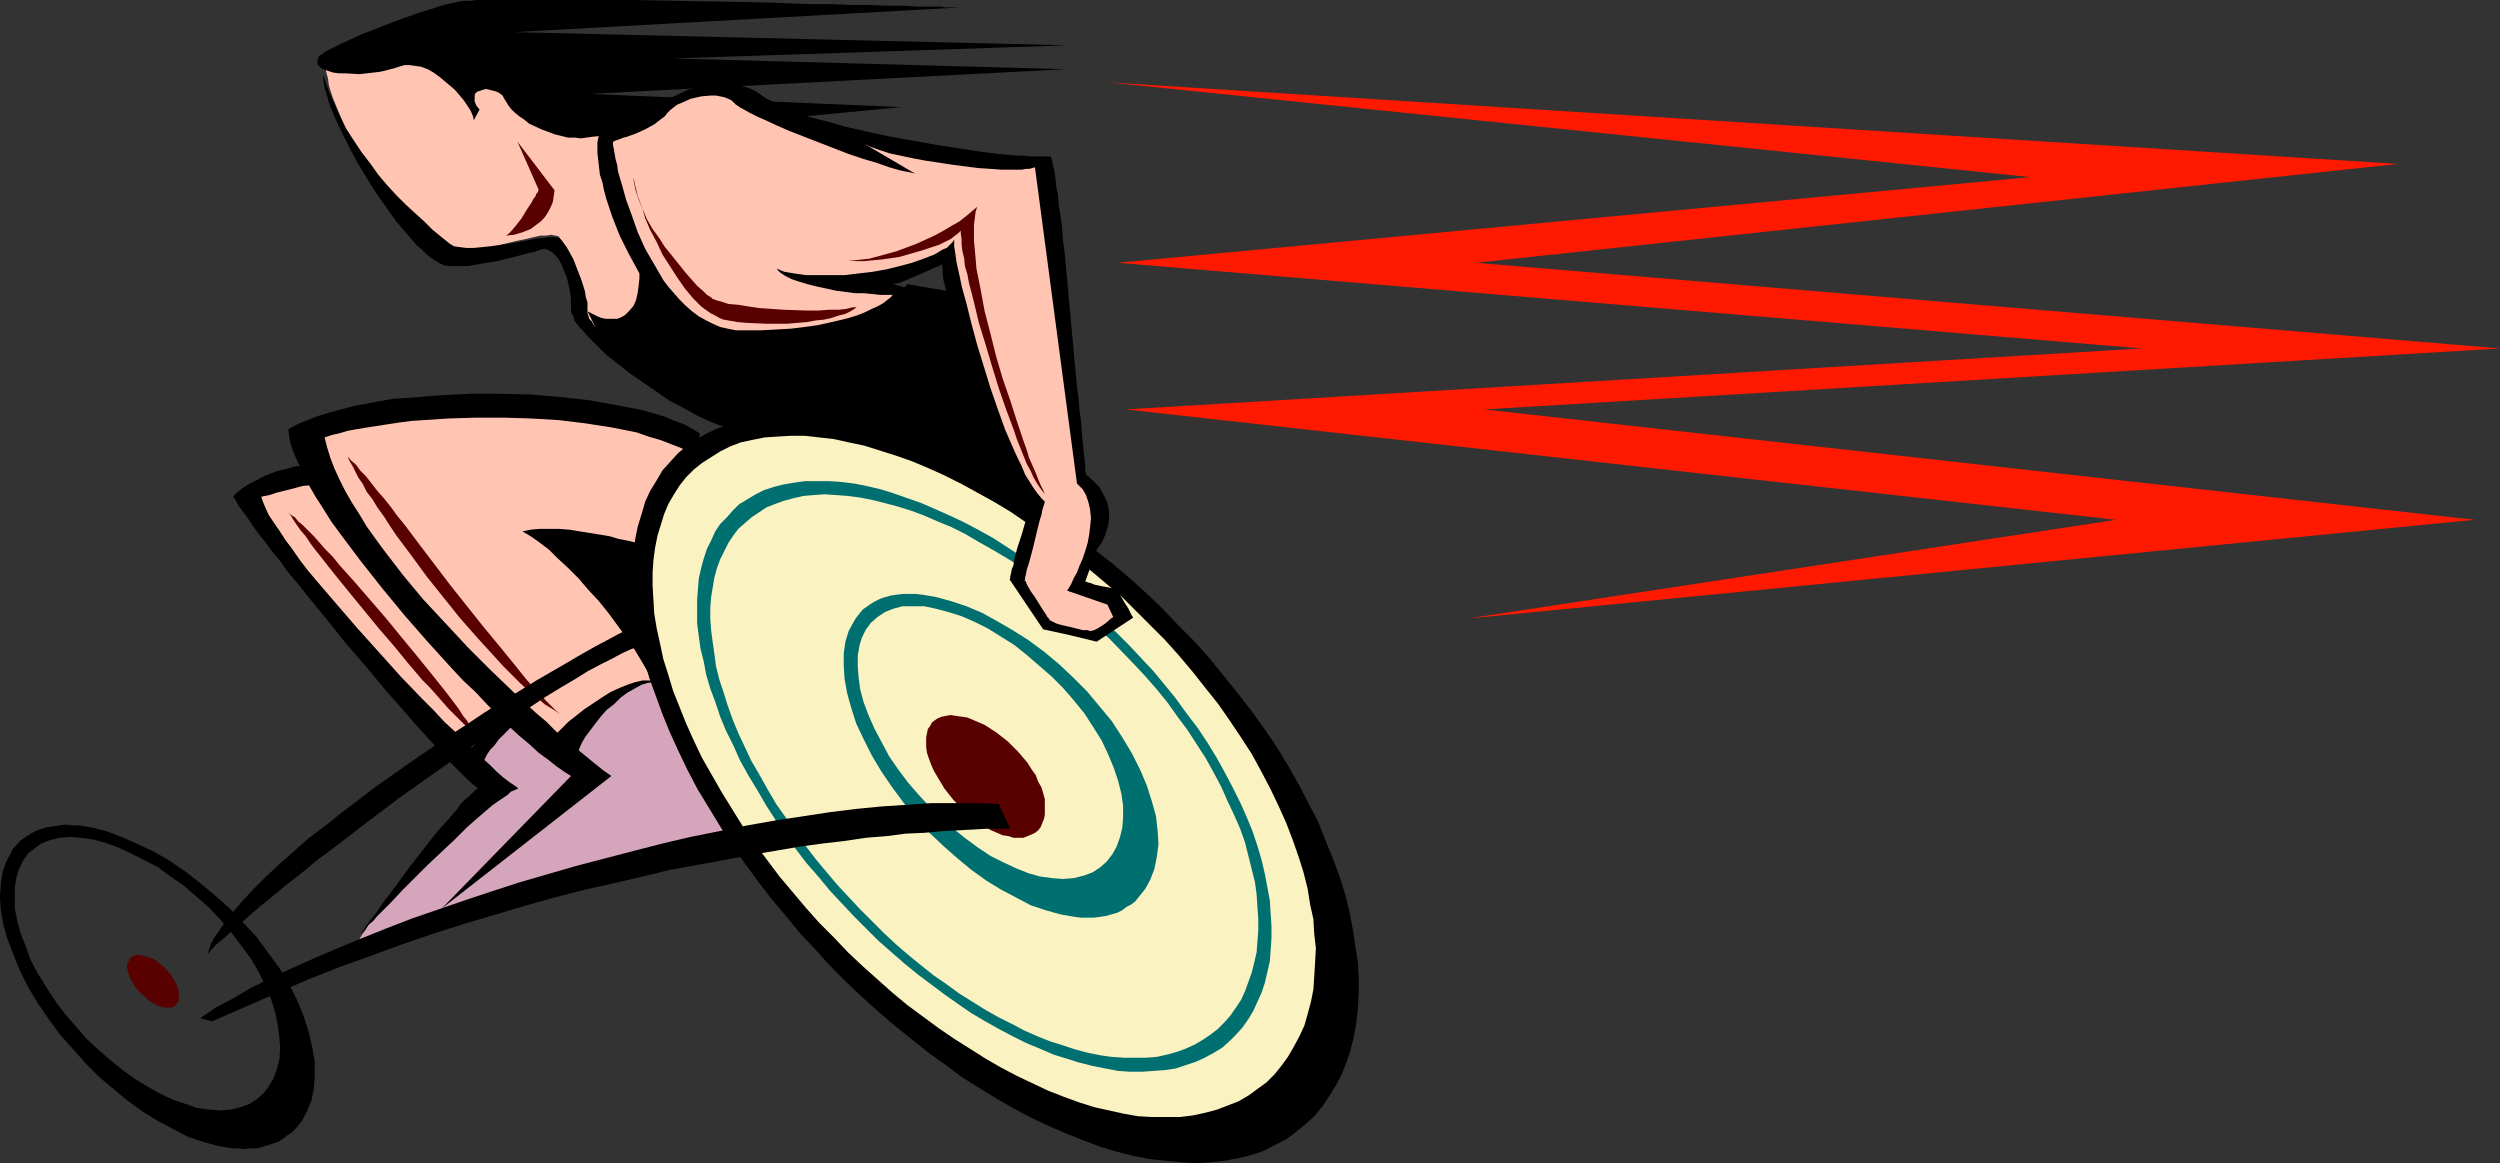 <?xml version="1.0" encoding="UTF-8" standalone="no"?>
<svg
   version="1.0"
   width="129.724mm"
   height="60.356mm"
   id="svg29"
   sodipodi:docname="Racer in Wheelchair 3.wmf"
   xmlns:inkscape="http://www.inkscape.org/namespaces/inkscape"
   xmlns:sodipodi="http://sodipodi.sourceforge.net/DTD/sodipodi-0.dtd"
   xmlns="http://www.w3.org/2000/svg"
   xmlns:svg="http://www.w3.org/2000/svg">
  <rect width="100%" height="100%" fill="#333333" stroke="none"/>
  <sodipodi:namedview
     id="namedview29"
     pagecolor="#ffffff"
     bordercolor="#000000"
     borderopacity="0.25"
     inkscape:showpageshadow="2"
     inkscape:pageopacity="0.0"
     inkscape:pagecheckerboard="0"
     inkscape:deskcolor="#d1d1d1"
     inkscape:document-units="mm" />
  <defs
     id="defs1">
    <pattern
       id="WMFhbasepattern"
       patternUnits="userSpaceOnUse"
       width="6"
       height="6"
       x="0"
       y="0" />
  </defs>
  <path
     style="fill:#ff1900;fill-opacity:1;fill-rule:evenodd;stroke:none"
     d="M 217.352,16.156 470.255,32.149 289.425,51.536 490.294,68.338 291.041,80.293 485.284,101.941 287.648,121.328 414.988,101.941 220.745,80.293 419.998,68.338 219.129,51.536 398.182,34.734 Z"
     id="path1" />
  <path
     style="fill:#ffc5b2;fill-opacity:1;fill-rule:evenodd;stroke:none"
     d="m 63.994,10.986 -0.162,0.646 v 0.808 0.808 l 0.162,0.969 0.323,1.131 0.162,1.292 0.323,1.131 0.485,1.454 1.131,2.746 1.293,3.07 1.454,3.07 1.616,3.231 1.778,3.07 1.939,3.07 2.262,2.908 2.101,2.585 2.262,2.423 1.131,0.969 1.293,0.969 1.131,0.808 1.131,0.808 1.293,0.485 1.131,0.485 1.454,-0.162 1.778,-0.162 3.394,-0.646 3.394,-0.969 3.394,-0.808 1.616,-0.323 1.293,-0.323 1.454,-0.323 h 1.131 l 0.97,-0.162 0.808,0.162 0.646,0.162 0.323,0.485 0.162,0.646 0.323,0.646 0.323,1.131 0.162,1.131 0.646,2.585 0.646,2.746 0.485,2.585 0.323,1.131 0.162,1.131 0.162,0.808 0.162,0.646 0.162,0.485 v 0 l 0.808,0.646 0.97,0.646 1.131,0.323 0.97,0.323 1.293,0.162 1.131,0.162 1.131,-0.162 1.293,-0.323 0.97,-0.323 1.131,-0.485 0.808,-0.808 0.808,-0.808 0.808,-1.131 0.485,-1.292 0.323,-1.454 0.162,-1.777 -0.485,-0.485 -0.485,-0.485 -0.97,-1.454 -0.808,-1.777 -0.97,-2.1 -0.97,-2.262 -0.808,-2.423 -0.808,-2.423 -0.808,-2.746 -0.646,-2.585 -0.646,-2.585 -0.646,-2.585 -0.323,-2.423 -0.323,-2.423 -0.162,-1.939 0.162,-1.939 v -0.808 l 0.162,-0.808 h -0.646 l -0.646,-0.162 -0.808,-0.162 -0.808,-0.162 -1.939,-0.808 -2.101,-0.969 -2.262,-1.131 -2.424,-1.131 -5.171,-2.746 -2.424,-1.292 -2.424,-1.292 -2.262,-1.292 -2.101,-0.969 -0.808,-0.485 -0.97,-0.485 -0.808,-0.323 -0.646,-0.323 -0.646,-0.162 -0.485,-0.162 -0.485,-0.162 h -0.323 l -0.646,0.162 H 82.901 L 81.123,7.755 H 79.346 75.629 l -3.878,0.323 -1.778,0.162 -1.616,0.323 -1.454,0.323 -1.293,0.646 -0.97,0.646 -0.323,0.323 z"
     id="path2" />
  <path
     style="fill:#ffc5b2;fill-opacity:1;fill-rule:evenodd;stroke:none"
     d="m 142.046,89.825 -1.293,-1.131 -1.616,-1.131 -1.778,-0.969 -1.939,-0.969 -2.101,-0.808 -2.262,-0.969 -2.424,-0.808 -2.424,-0.808 -2.747,-0.646 -2.586,-0.646 -2.909,-0.646 -2.747,-0.485 -6.141,-0.808 -5.979,-0.485 -6.141,-0.323 -3.07,0.162 -3.07,0.162 -3.07,0.162 -2.909,0.162 -2.909,0.485 -2.909,0.485 -2.747,0.485 -2.586,0.646 -2.586,0.808 -2.424,0.969 -2.262,0.969 -2.101,1.131 -1.939,1.292 -1.778,1.292 2.262,4.685 v 0 l -0.97,0.323 -1.131,0.485 -2.424,0.808 -2.586,0.969 -2.262,0.969 -1.131,0.485 -0.97,0.485 -0.97,0.485 -0.646,0.323 -0.646,0.323 -0.485,0.162 -0.323,0.162 -0.162,0.162 0.808,0.969 0.808,1.292 1.131,1.454 1.131,1.616 1.293,1.616 1.454,1.939 1.454,1.939 1.616,1.939 1.778,2.1 1.778,2.1 3.717,4.362 7.918,9.047 3.878,4.524 3.878,4.2 1.939,2.1 1.778,1.939 1.778,1.939 1.616,1.616 1.778,1.777 1.454,1.454 1.454,1.292 1.293,1.292 1.131,0.969 1.131,0.969 0.808,0.646 0.808,0.485 -0.485,0.485 -0.808,0.485 -0.646,0.485 -0.808,0.808 -0.808,0.646 -0.808,0.969 -1.939,1.777 -2.101,2.1 -2.262,2.262 -4.363,4.847 -2.262,2.585 -2.101,2.423 -1.939,2.423 -1.939,2.262 -1.454,2.1 -0.808,0.969 -0.485,0.969 -0.646,0.808 -0.485,0.808 -0.323,0.808 -0.323,0.646 0.808,-0.162 1.131,-0.323 1.293,-0.485 1.454,-0.323 1.778,-0.485 1.778,-0.646 2.262,-0.646 2.262,-0.646 2.424,-0.808 2.424,-0.646 2.747,-0.808 2.747,-0.808 5.656,-1.777 6.141,-1.777 12.12,-3.554 5.979,-1.616 2.909,-0.646 2.909,-0.808 2.747,-0.646 2.586,-0.646 2.586,-0.646 2.262,-0.485 2.262,-0.323 1.939,-0.485 1.939,-0.162 1.616,-0.323 -0.97,-1.454 -0.97,-1.616 -0.97,-1.777 -1.131,-2.1 -1.131,-2.1 -1.131,-2.1 -1.131,-2.423 -1.131,-2.423 -2.101,-5.17 -2.101,-5.331 -1.778,-5.654 -0.808,-2.746 -0.646,-2.908 -0.646,-2.746 -0.323,-2.908 -0.323,-2.746 -0.162,-2.746 -0.162,-2.746 0.162,-2.585 0.323,-2.585 0.485,-2.585 0.646,-2.423 0.97,-2.262 1.131,-2.1 1.293,-2.1 1.616,-1.939 1.778,-1.777 2.101,-1.616 z"
     id="path3" />
  <path
     style="fill:#000000;fill-opacity:1;fill-rule:evenodd;stroke:none"
     d="m 127.341,53.152 v 0.969 l -0.162,0.969 -0.162,1.131 -0.485,1.131 -0.323,1.131 -0.646,1.131 -0.646,1.131 -0.646,1.131 -0.97,0.808 -0.808,0.969 -0.97,0.485 -1.131,0.485 -1.131,0.323 h -1.131 l -1.131,-0.162 -1.293,-0.646 0.323,0.485 0.485,0.646 0.485,0.646 0.485,0.646 1.454,1.292 1.778,1.616 1.939,1.454 2.101,1.616 4.525,3.393 4.686,3.07 2.262,1.292 2.101,1.292 2.101,1.131 1.778,0.969 1.616,0.646 0.646,0.162 0.646,0.323 0.646,-0.323 0.808,-0.162 0.808,-0.162 0.97,-0.162 0.97,-0.162 h 1.293 1.293 2.747 l 3.232,0.162 1.616,0.162 3.717,0.485 3.878,0.646 4.04,0.969 4.202,0.969 4.363,1.454 4.525,1.616 4.525,1.939 4.525,2.1 4.525,2.585 4.363,2.746 -0.485,-3.877 -0.323,-0.485 -0.485,-0.485 -0.323,-0.808 -0.485,-0.808 -0.485,-0.969 -0.485,-1.131 -0.485,-1.131 -0.646,-1.131 -1.131,-2.746 -1.293,-2.908 -2.424,-6.301 -1.131,-3.07 -1.131,-3.07 -1.131,-3.07 -0.808,-2.746 -0.323,-1.292 -0.323,-1.131 -0.323,-1.131 -0.162,-1.131 -0.323,-0.808 v -0.969 -0.646 -0.485 l -9.534,-1.616 -0.485,0.646 -0.808,0.485 -0.646,0.646 -0.808,0.485 -1.939,1.131 -2.262,1.131 -2.424,0.969 -2.586,0.808 -2.747,0.969 -2.747,0.646 -2.747,0.646 -2.909,0.646 -2.747,0.485 -2.424,0.323 -2.586,0.162 -2.101,0.162 h -0.97 -0.97 l -0.808,-0.162 -0.646,-0.162 -1.454,-0.323 -1.131,-0.485 -1.293,-0.646 -1.131,-0.646 -0.97,-0.646 -0.97,-0.808 -1.778,-1.777 -1.616,-1.939 -1.454,-1.777 -1.293,-1.939 -0.646,-0.808 z"
     id="path4" />
  <path
     style="fill:#000000;fill-opacity:1;fill-rule:evenodd;stroke:none"
     d="m 62.378,11.47 v -0.162 l 0.162,-0.162 0.162,-0.323 0.485,-0.162 0.323,-0.323 0.485,-0.323 1.293,-0.646 1.616,-0.808 1.778,-0.808 2.101,-0.969 2.101,-0.808 4.525,-1.777 4.525,-1.616 2.101,-0.646 1.939,-0.646 1.778,-0.485 1.616,-0.323 0.323,-0.162 h 0.485 l 0.808,-0.162 h 0.646 0.808 L 93.405,0 h 1.131 1.131 2.586 17.291 4.202 4.202 l 8.726,0.162 9.05,0.162 8.726,0.162 4.363,0.162 4.202,0.162 h 4.04 l 3.878,0.162 h 3.555 L 174.043,1.131 h 3.07 l 2.747,0.162 h 2.586 0.97 0.97 l 0.97,0.162 h 1.454 0.646 0.97 l -87.587,4.847 108.595,2.585 -77.406,2.585 76.922,2.1 -93.243,4.847 61.085,2.585 -60.6,5.816 -1.131,0.162 -1.131,0.162 -1.293,-0.162 h -1.293 l -1.293,-0.323 -1.293,-0.323 -2.586,-0.969 -2.424,-1.131 -0.97,-0.808 -0.97,-0.646 -0.808,-0.646 -0.808,-0.808 -0.485,-0.646 -0.485,-0.808 -0.323,-0.485 -0.323,-0.646 -0.646,-0.485 -0.646,-0.323 -0.646,-0.162 -0.646,-0.162 -0.646,-0.162 -0.646,0.162 -0.485,0.162 -0.485,0.162 -0.485,0.323 -0.162,0.485 v 0.485 0.646 l 0.323,0.808 0.646,0.808 -1.131,2.1 -0.162,-0.808 -0.485,-1.131 -0.646,-0.969 -0.646,-0.969 -0.808,-0.969 -0.97,-1.131 -2.101,-1.777 -0.97,-0.808 -1.131,-0.808 -1.131,-0.646 -1.293,-0.485 -1.131,-0.162 -1.131,-0.162 H 79.346 l -1.131,0.323 -0.97,0.323 -1.293,0.323 -1.293,0.323 -1.293,0.162 -2.909,0.323 -2.747,-0.162 h -1.293 l -1.131,-0.162 -0.97,-0.323 -0.97,-0.323 -0.485,-0.323 -0.485,-0.485 -0.162,-0.646 z"
     id="path5" />
  <path
     style="fill:#d5a5bc;fill-opacity:1;fill-rule:evenodd;stroke:none"
     d="m 97.768,153.8 -0.485,0.485 -0.808,0.485 -0.646,0.485 -0.808,0.808 -0.808,0.646 -0.808,0.969 -1.939,1.777 -2.101,2.1 -2.262,2.262 -4.363,4.847 -2.262,2.585 -2.101,2.423 -1.939,2.423 -1.939,2.262 -1.454,2.1 -0.808,0.969 -0.485,0.969 -0.646,0.808 -0.485,0.808 -0.323,0.808 -0.323,0.646 0.808,-0.162 1.131,-0.323 1.293,-0.485 1.454,-0.323 1.778,-0.485 1.778,-0.646 2.262,-0.646 2.262,-0.646 2.424,-0.808 2.424,-0.646 2.747,-0.808 2.747,-0.808 5.656,-1.777 6.141,-1.777 12.12,-3.554 5.979,-1.616 2.909,-0.646 2.909,-0.808 2.747,-0.646 2.586,-0.646 2.586,-0.646 2.262,-0.485 2.262,-0.323 1.939,-0.485 1.939,-0.162 1.616,-0.323 -0.646,-1.131 -0.808,-1.292 -0.97,-1.454 -0.808,-1.616 -0.808,-1.616 -0.97,-1.777 -1.778,-3.554 -1.939,-4.039 -1.778,-4.2 -1.778,-4.362 -1.454,-4.524 -1.454,-0.808 -1.454,-0.323 -1.454,-0.323 -1.616,0.162 -1.616,0.323 -1.616,0.323 -1.778,0.646 -1.616,0.969 -1.616,0.969 -1.454,1.131 -1.454,1.292 -1.293,1.292 -1.131,1.454 -1.131,1.454 -0.808,1.616 -0.646,1.454 -7.272,-6.301 -0.808,0.162 -0.808,0.162 -1.616,0.646 -1.778,0.808 -1.778,1.292 -1.616,1.292 -0.646,0.646 -0.646,0.808 -0.485,0.969 -0.485,0.808 -0.323,0.969 -0.162,0.969 v 0 z"
     id="path6" />
  <path
     style="fill:#fbf2c2;fill-opacity:1;fill-rule:evenodd;stroke:none"
     d="m 138.976,154.608 -1.939,-3.716 -1.778,-3.554 -1.616,-3.393 -1.293,-3.393 -1.293,-3.554 -1.131,-3.231 -0.97,-3.231 -0.646,-3.231 -0.646,-3.07 -0.485,-3.07 -0.323,-2.908 -0.162,-2.908 0.162,-2.746 v -2.585 l 0.485,-2.585 0.485,-2.423 0.485,-2.262 0.808,-2.262 0.97,-2.1 1.131,-1.939 1.131,-1.777 1.454,-1.777 1.454,-1.616 1.616,-1.454 1.778,-1.131 2.101,-1.131 1.939,-0.969 2.262,-0.808 2.424,-0.646 2.424,-0.485 2.747,-0.323 h 2.747 2.909 l 3.07,0.162 2.909,0.485 3.07,0.646 3.232,0.646 3.232,0.969 3.232,1.131 3.394,1.292 3.394,1.292 3.232,1.616 3.394,1.616 3.394,1.777 3.394,1.939 3.394,2.1 3.394,2.1 3.232,2.423 3.394,2.262 3.232,2.585 3.232,2.746 3.232,2.585 3.232,2.908 3.07,2.908 2.909,2.908 3.07,3.231 2.747,3.07 2.747,3.231 2.747,3.393 2.586,3.393 2.424,3.393 2.262,3.554 2.262,3.554 2.101,3.554 1.778,3.554 1.778,3.554 1.616,3.554 1.293,3.393 1.131,3.554 1.131,3.231 0.808,3.231 0.646,3.393 0.485,3.07 0.323,3.07 0.162,2.908 v 2.908 2.908 l -0.323,2.585 -0.485,2.746 -0.646,2.423 -0.808,2.423 -0.97,2.1 -0.97,2.262 -1.293,1.939 -1.293,1.939 -1.454,1.777 -1.616,1.616 -1.778,1.454 -1.939,1.292 -2.101,1.131 -2.101,0.969 -2.424,0.808 -2.262,0.646 -2.586,0.485 -2.747,0.323 -2.747,0.162 h -2.909 l -2.909,-0.323 -3.07,-0.485 -3.07,-0.646 -3.07,-0.808 -3.07,-0.808 -3.232,-1.292 -3.232,-1.131 -3.232,-1.454 -3.232,-1.616 -3.232,-1.616 -3.232,-1.939 -3.232,-1.939 -3.232,-2.1 -3.232,-2.262 -3.232,-2.423 -3.232,-2.423 -3.07,-2.585 -3.232,-2.585 -3.07,-2.908 -2.909,-2.746 -3.07,-3.07 -2.747,-3.07 -2.909,-3.07 -2.747,-3.231 -2.747,-3.231 -2.586,-3.393 -2.424,-3.393 -2.424,-3.393 -2.262,-3.554 -2.101,-3.554 z"
     id="path7" />
  <path
     style="fill:#006f6f;fill-opacity:1;fill-rule:evenodd;stroke:none"
     d="m 172.912,145.561 1.454,2.746 1.778,2.585 1.939,2.585 2.101,2.423 2.262,2.423 2.262,2.262 2.262,1.939 2.424,1.939 2.424,1.777 2.424,1.616 2.586,1.292 2.424,1.131 2.424,0.969 2.262,0.646 2.424,0.323 2.101,0.162 2.101,-0.162 1.939,-0.485 1.778,-0.646 1.454,-0.969 1.293,-1.131 1.131,-1.454 0.808,-1.454 0.646,-1.777 0.485,-1.939 0.162,-2.1 v -2.262 l -0.323,-2.262 -0.646,-2.585 -0.808,-2.423 -1.131,-2.746 -1.293,-2.746 -1.616,-2.585 -1.778,-2.746 -2.101,-2.585 -2.101,-2.423 -2.262,-2.262 -2.424,-2.1 -2.424,-2.1 -2.424,-1.939 -2.586,-1.616 -2.586,-1.616 -2.586,-1.292 -2.586,-1.131 -2.586,-0.808 -2.424,-0.646 -2.262,-0.485 h -2.262 -2.101 l -1.778,0.485 -1.616,0.646 -1.454,0.969 -1.293,1.131 -0.97,1.292 -0.808,1.616 -0.485,1.616 -0.323,1.939 v 2.1 l 0.162,2.1 0.323,2.423 0.646,2.423 0.97,2.585 1.131,2.585 1.454,2.746 -1.939,2.585 -1.616,-3.231 -1.454,-3.07 -0.97,-3.07 -0.808,-2.908 -0.485,-2.746 -0.162,-2.585 v -2.423 l 0.323,-2.262 0.646,-2.1 0.97,-1.777 0.485,-0.808 0.646,-0.808 0.646,-0.808 1.616,-1.131 0.808,-0.485 0.97,-0.485 0.97,-0.323 1.131,-0.323 1.131,-0.162 1.293,-0.162 h 1.131 1.293 l 1.454,0.162 2.747,0.485 2.909,0.808 2.909,0.969 3.07,1.292 2.909,1.616 3.07,1.777 3.07,1.939 3.07,2.262 2.909,2.423 2.747,2.585 2.747,2.746 2.424,2.908 2.424,2.908 2.101,3.231 1.939,3.231 1.616,3.231 1.293,3.07 0.97,3.07 0.808,2.908 0.323,2.908 0.162,2.585 -0.323,2.423 -0.485,2.423 -0.808,2.1 -0.97,1.777 -1.293,1.616 -0.646,0.808 -0.808,0.646 -0.97,0.485 -0.808,0.646 -0.97,0.485 -1.131,0.323 -1.131,0.323 -1.131,0.162 -1.131,0.162 h -1.293 -1.293 l -1.293,-0.162 -2.747,-0.485 -2.909,-0.808 -2.909,-0.969 -2.747,-1.454 -3.07,-1.616 -2.909,-1.777 -2.909,-2.1 -2.747,-2.262 -2.747,-2.423 -2.747,-2.585 -2.586,-2.908 -2.424,-2.908 -2.262,-3.07 -2.101,-3.07 -1.939,-3.231 z"
     id="path8" />
  <path
     style="fill:#000000;fill-opacity:1;fill-rule:evenodd;stroke:none"
     d="m 139.622,152.023 1.939,3.393 2.101,3.393 2.101,3.393 2.262,3.231 2.424,3.231 2.424,3.231 2.586,3.07 2.586,3.07 2.586,2.908 2.909,2.908 2.747,2.908 2.747,2.585 3.07,2.746 2.909,2.585 2.909,2.423 3.07,2.262 3.07,2.262 3.07,2.1 3.07,1.939 3.07,1.939 3.07,1.777 3.07,1.616 3.07,1.454 3.07,1.454 2.909,1.131 3.07,1.131 3.07,0.969 2.909,0.646 2.909,0.646 2.747,0.485 2.747,0.162 h 2.747 2.747 l 2.586,-0.323 2.262,-0.485 2.424,-0.646 2.101,-0.808 2.101,-0.808 1.939,-1.131 1.778,-1.292 1.778,-1.292 1.616,-1.616 1.293,-1.616 1.293,-1.777 1.131,-1.939 1.131,-2.1 0.97,-2.1 0.646,-2.262 0.646,-2.423 0.485,-2.423 0.162,-2.585 0.162,-2.585 0.162,-2.908 -0.323,-2.746 -0.162,-2.908 -0.646,-2.908 -0.485,-3.07 -0.808,-3.231 -0.97,-3.07 -1.131,-3.231 -1.293,-3.393 -1.454,-3.231 -1.616,-3.393 -1.778,-3.393 -1.939,-3.554 -2.101,-3.231 -2.262,-3.393 -2.262,-3.231 -2.586,-3.231 -2.424,-3.07 -2.586,-3.07 -2.747,-3.07 -2.909,-2.908 -2.747,-2.746 -2.909,-2.908 -6.141,-5.17 -3.07,-2.585 -3.07,-2.262 -3.232,-2.423 -3.232,-2.1 -3.07,-2.1 -3.232,-1.939 -3.232,-1.777 -3.232,-1.777 -3.232,-1.616 -3.232,-1.454 -3.07,-1.292 -3.232,-1.131 -3.07,-0.969 -3.07,-0.969 -3.07,-0.646 -2.909,-0.646 -2.909,-0.323 -2.747,-0.323 h -2.747 l -2.747,0.162 -2.424,0.162 -2.424,0.485 -2.262,0.485 -2.101,0.808 -1.939,0.969 -1.778,1.131 -1.778,1.131 -1.616,1.292 -1.454,1.454 -1.293,1.616 -1.131,1.777 -1.131,1.939 -0.808,1.939 -0.646,2.1 -0.646,2.1 -0.485,2.423 -0.323,2.423 -0.162,2.423 v 2.585 l 0.162,2.746 0.162,2.746 0.485,2.908 0.646,2.908 0.646,3.07 0.97,3.07 0.97,3.231 1.293,3.231 1.293,3.231 1.454,3.231 1.616,3.393 1.939,3.393 -2.909,2.585 -1.939,-3.716 -1.778,-3.716 -1.616,-3.554 -1.454,-3.554 -1.293,-3.554 -1.293,-3.554 -0.97,-3.393 -0.808,-3.231 -0.485,-3.231 -0.485,-3.231 -0.323,-3.07 -0.162,-2.908 v -2.908 l 0.162,-2.746 0.323,-2.585 0.485,-2.423 0.808,-2.585 0.646,-2.262 0.97,-2.1 1.293,-2.1 1.131,-1.939 1.454,-1.616 1.616,-1.777 1.778,-1.454 1.939,-1.292 1.939,-1.131 2.101,-0.969 2.424,-0.808 2.424,-0.646 2.586,-0.485 2.747,-0.323 2.909,-0.162 h 3.07 l 3.07,0.323 3.07,0.485 3.232,0.646 3.394,0.808 3.394,0.808 3.232,1.131 3.555,1.292 3.394,1.454 3.555,1.616 3.394,1.777 3.555,1.777 3.555,2.1 3.555,2.1 3.394,2.262 3.555,2.423 3.394,2.423 3.394,2.746 3.555,2.746 3.232,2.746 3.232,2.908 3.232,3.07 3.07,3.231 3.07,3.07 3.07,3.393 2.747,3.393 2.747,3.393 2.747,3.554 2.586,3.554 2.424,3.554 2.262,3.716 2.101,3.716 1.939,3.716 1.939,3.716 1.454,3.716 1.454,3.554 1.293,3.554 1.131,3.554 0.808,3.393 0.646,3.393 0.485,3.231 0.485,3.231 0.162,3.07 v 2.908 l -0.162,3.07 -0.323,2.746 -0.485,2.746 -0.646,2.585 -0.808,2.423 -0.97,2.423 -1.131,2.1 -1.293,2.1 -1.293,1.939 -1.616,1.939 -1.778,1.616 -1.778,1.454 -1.939,1.454 -2.262,1.131 -2.101,1.131 -2.424,0.808 -2.586,0.646 -2.586,0.485 -2.909,0.323 -2.909,0.162 -2.909,-0.162 -3.07,-0.323 -3.07,-0.323 -3.232,-0.646 -3.232,-0.808 -3.232,-0.969 -3.394,-1.292 -3.232,-1.292 -3.394,-1.454 -3.394,-1.616 -3.394,-1.777 -3.394,-1.939 -3.394,-2.1 -3.394,-2.1 -3.232,-2.423 -3.394,-2.423 -3.232,-2.585 -3.232,-2.585 -3.394,-2.908 -3.07,-2.746 -3.232,-3.07 -3.07,-3.07 -2.909,-3.231 -3.07,-3.231 -2.747,-3.393 -2.747,-3.231 -2.747,-3.554 -2.586,-3.554 -2.586,-3.554 -2.262,-3.716 -2.262,-3.716 -2.262,-3.716 z"
     id="path9" />
  <path
     style="fill:#006f6f;fill-opacity:1;fill-rule:evenodd;stroke:none"
     d="m 148.995,152.023 -1.616,-2.746 -1.293,-2.746 -1.293,-2.746 -1.131,-2.746 -0.97,-2.746 -0.808,-2.585 -0.808,-2.423 -0.646,-2.585 -0.323,-2.423 -0.323,-2.262 -0.323,-2.423 -0.162,-2.262 v -2.1 l 0.162,-2.1 0.323,-1.939 0.323,-1.939 0.485,-1.777 0.646,-1.777 0.808,-1.616 0.808,-1.616 0.97,-1.454 0.97,-1.292 1.293,-1.131 1.293,-1.131 1.454,-0.969 1.454,-0.969 1.616,-0.646 1.778,-0.646 1.778,-0.485 2.101,-0.485 1.939,-0.162 2.262,-0.162 2.262,0.162 2.262,0.162 2.424,0.323 2.424,0.485 2.586,0.646 2.424,0.646 2.586,0.808 2.586,0.969 2.586,1.131 2.747,1.131 2.586,1.292 2.747,1.616 2.586,1.454 2.747,1.616 2.586,1.616 2.586,1.777 2.747,1.939 2.424,1.939 2.586,2.1 2.586,2.1 2.424,2.262 2.424,2.262 4.686,4.847 2.262,2.423 2.262,2.585 2.101,2.585 1.939,2.746 1.939,2.585 1.778,2.746 1.778,2.746 1.616,2.908 1.454,2.746 1.293,2.908 1.293,2.746 1.131,2.585 0.97,2.746 0.646,2.585 0.646,2.585 0.646,2.585 0.323,2.423 0.162,2.423 0.162,2.262 v 2.423 l -0.162,2.1 -0.162,2.1 -0.485,2.1 -0.485,1.939 -0.646,1.777 -0.646,1.777 -0.808,1.777 -0.97,1.454 -1.131,1.616 -1.131,1.292 -1.293,1.292 -1.454,1.131 -1.454,0.969 -1.616,0.969 -1.778,0.808 -1.778,0.646 -1.778,0.485 -2.101,0.485 -2.101,0.162 h -2.101 -2.262 l -2.424,-0.162 -2.262,-0.323 -2.424,-0.485 -2.424,-0.646 -2.424,-0.808 -2.586,-0.808 -2.424,-0.969 -2.586,-1.131 -2.424,-1.292 -2.586,-1.292 -2.586,-1.454 -2.586,-1.616 -2.586,-1.616 -2.424,-1.777 -2.586,-1.777 -2.424,-1.939 -2.586,-2.1 -2.424,-2.1 -2.262,-2.1 -4.686,-4.685 -4.525,-4.847 -4.202,-5.008 -2.101,-2.746 -1.939,-2.585 -1.778,-2.746 -1.939,-2.746 -1.616,-2.746 -1.616,-2.908 h -2.262 l 1.778,2.908 1.778,3.07 1.778,2.746 2.101,2.908 1.939,2.908 2.101,2.746 2.262,2.585 2.262,2.746 4.686,5.008 2.424,2.423 2.424,2.423 2.586,2.262 2.586,2.262 2.586,2.1 2.586,1.939 2.586,1.939 2.747,1.939 2.586,1.777 2.747,1.616 2.586,1.454 2.747,1.454 2.586,1.292 2.747,1.131 2.586,1.131 2.586,0.808 2.586,0.808 2.586,0.646 2.424,0.485 2.586,0.485 2.262,0.162 h 2.424 l 2.262,-0.162 2.262,-0.162 2.101,-0.323 1.939,-0.646 1.939,-0.646 1.778,-0.808 1.778,-0.969 1.616,-0.969 1.454,-1.292 1.293,-1.292 1.293,-1.454 1.131,-1.616 0.97,-1.616 0.808,-1.777 0.808,-1.777 0.646,-1.939 0.485,-2.1 0.485,-2.1 0.162,-2.262 0.162,-2.262 v -2.423 l -0.162,-2.423 -0.162,-2.585 -0.485,-2.585 -0.485,-2.585 -0.646,-2.746 -0.808,-2.746 -0.97,-2.908 -1.131,-2.746 -1.293,-2.908 -1.454,-2.908 -1.616,-3.07 -1.616,-2.908 -1.778,-2.908 -1.939,-2.908 -2.101,-2.746 -2.101,-2.908 -2.101,-2.585 -2.262,-2.746 -2.424,-2.585 -2.424,-2.585 -2.424,-2.423 -2.586,-2.423 -2.586,-2.262 -2.747,-2.262 -2.586,-2.1 -2.747,-2.1 -2.747,-2.1 -2.747,-1.777 -2.747,-1.777 -2.747,-1.777 -2.909,-1.616 -2.747,-1.454 -2.747,-1.292 -2.909,-1.292 -2.586,-1.131 -2.747,-0.969 -2.747,-0.969 -2.586,-0.808 -2.747,-0.646 -2.424,-0.485 -2.586,-0.323 -2.424,-0.162 h -2.424 -2.262 l -2.262,0.323 -1.939,0.323 -1.939,0.485 -1.939,0.646 -1.616,0.808 -1.616,0.969 -1.616,0.969 -1.293,1.292 -1.131,1.292 -1.293,1.292 -0.97,1.454 -0.808,1.777 -0.808,1.616 -0.646,1.939 -0.485,1.777 -0.485,2.1 -0.162,2.1 -0.162,2.1 v 2.262 2.423 l 0.323,2.423 0.323,2.423 0.646,2.585 0.485,2.585 0.808,2.746 0.97,2.585 0.97,2.908 1.131,2.746 1.454,2.908 1.293,2.908 1.616,2.908 z"
     id="path10" />
  <path
     style="fill:#590000;fill-opacity:1;fill-rule:evenodd;stroke:none"
     d="m 183.739,152.185 -0.646,-1.131 -0.485,-1.131 -0.485,-1.292 -0.323,-0.969 -0.162,-1.131 v -0.969 -0.969 l 0.162,-0.808 0.162,-0.808 0.485,-0.646 0.323,-0.646 0.646,-0.485 0.485,-0.323 0.808,-0.323 0.808,-0.162 0.97,-0.162 0.97,0.162 1.131,0.162 1.131,0.162 1.131,0.485 1.131,0.485 1.131,0.485 2.262,1.454 2.262,1.777 2.101,2.1 1.778,2.1 0.808,1.292 0.808,1.131 0.485,1.292 0.646,1.131 0.323,1.131 0.323,1.131 v 1.131 0.969 0.969 l -0.162,0.808 -0.323,0.808 -0.323,0.808 -0.485,0.646 -0.646,0.485 -0.646,0.323 -0.808,0.323 -0.808,0.323 h -0.97 -0.97 l -0.97,-0.323 -1.131,-0.162 -1.131,-0.485 -1.131,-0.485 -1.131,-0.646 -2.101,-1.454 -2.101,-1.777 -2.101,-2.1 -1.778,-2.262 z"
     id="path11" />
  <path
     style="fill:#000000;fill-opacity:1;fill-rule:evenodd;stroke:none"
     d="m 7.434,190.958 1.616,2.585 1.778,2.746 1.939,2.585 2.101,2.423 2.101,2.423 2.262,2.1 2.424,2.1 2.424,1.939 2.424,1.777 2.424,1.454 2.586,1.454 2.424,1.131 2.424,0.808 2.262,0.808 2.424,0.323 2.101,0.162 2.101,-0.162 1.939,-0.485 1.778,-0.646 1.454,-0.969 1.293,-1.131 0.97,-1.292 0.97,-1.616 0.646,-1.777 0.485,-1.939 0.162,-2.1 -0.162,-2.262 -0.323,-2.423 -0.485,-2.423 -0.808,-2.585 -1.131,-2.585 -1.293,-2.746 -1.616,-2.746 -1.939,-2.585 -1.939,-2.585 -2.101,-2.423 -2.262,-2.423 -2.424,-2.1 -2.424,-2.1 -2.586,-1.777 -2.424,-1.777 -2.747,-1.454 -2.586,-1.292 -2.424,-1.131 -2.586,-0.969 -2.424,-0.646 -2.424,-0.323 -2.101,-0.162 -2.101,0.162 -1.939,0.485 -1.616,0.646 -1.293,0.969 -1.293,0.969 -0.97,1.454 -0.808,1.616 -0.485,1.616 -0.323,1.939 v 2.1 2.1 l 0.485,2.423 0.646,2.423 0.97,2.423 0.97,2.746 1.454,2.746 L 5.494,193.543 3.878,190.312 2.586,187.081 1.454,184.173 0.646,181.265 0.162,178.518 0,175.933 l 0.162,-2.585 0.323,-2.262 0.646,-1.939 0.97,-1.777 0.485,-0.969 0.646,-0.646 0.646,-0.808 1.616,-1.131 0.808,-0.485 0.97,-0.485 0.97,-0.323 1.131,-0.323 1.131,-0.162 1.131,-0.162 1.293,-0.162 1.293,0.162 h 1.293 l 2.909,0.485 2.909,0.808 2.909,1.131 2.909,1.292 3.07,1.454 3.07,1.777 3.07,2.1 2.909,2.262 2.909,2.423 2.909,2.585 2.586,2.746 2.586,2.746 2.262,3.07 2.262,3.07 1.939,3.231 1.616,3.231 1.293,3.231 0.97,3.07 0.646,2.908 0.485,2.746 v 2.746 l -0.162,2.423 -0.485,2.423 -0.808,1.939 -0.97,1.939 -1.293,1.616 -0.808,0.808 -0.808,0.485 -0.808,0.646 -0.97,0.646 -0.97,0.323 -0.97,0.323 -1.131,0.323 -1.131,0.323 h -1.293 l -1.131,0.162 -1.293,-0.162 h -1.293 l -2.747,-0.485 -2.909,-0.808 -2.909,-0.969 -2.747,-1.454 -3.07,-1.616 -2.909,-1.777 -2.909,-2.1 -2.747,-2.262 -2.909,-2.423 -2.747,-2.746 -2.424,-2.746 -2.586,-2.908 -2.262,-3.07 -2.101,-3.07 -1.939,-3.231 z"
     id="path12" />
  <path
     style="fill:#590000;fill-opacity:1;fill-rule:evenodd;stroke:none"
     d="m 25.856,192.412 -0.485,-0.969 -0.323,-0.969 -0.162,-0.969 0.162,-0.646 0.323,-0.646 0.323,-0.485 0.646,-0.323 0.808,-0.162 0.808,0.162 0.97,0.323 1.131,0.323 0.97,0.646 0.97,0.808 0.808,0.808 0.808,0.969 0.646,1.131 0.485,0.969 0.323,0.969 v 0.969 0.808 l -0.323,0.646 -0.485,0.485 -0.646,0.323 H 32.805 31.997 L 31.027,197.259 30.058,196.774 29.088,196.128 28.28,195.32 27.31,194.512 26.502,193.543 Z"
     id="path13" />
  <path
     style="fill:#000000;fill-opacity:1;fill-rule:evenodd;stroke:none"
     d="m 198.121,162.524 h -2.101 -2.424 l -2.747,0.162 -3.07,0.162 -3.07,0.162 -3.394,0.323 -3.717,0.162 -3.717,0.485 -4.04,0.323 -4.363,0.646 -4.202,0.485 -4.686,0.646 -4.686,0.808 -4.848,0.808 -5.01,0.969 -5.333,0.969 -5.333,0.969 -5.333,1.292 -5.494,1.292 -5.818,1.292 -5.656,1.454 -5.818,1.616 -5.979,1.777 -5.979,1.777 -6.141,1.939 -6.141,2.1 -6.141,2.262 -6.302,2.262 -6.141,2.423 -6.302,2.746 -6.302,2.746 -6.302,2.746 -2.262,-0.646 3.07,-2.1 3.394,-1.777 3.555,-2.1 3.878,-1.939 4.202,-1.939 4.363,-1.939 4.525,-1.939 4.686,-1.939 4.848,-1.939 5.01,-1.939 5.171,-1.777 5.171,-1.777 5.333,-1.777 5.494,-1.777 11.15,-3.231 11.15,-2.908 5.656,-1.454 5.494,-1.292 5.656,-1.131 5.494,-1.131 5.494,-0.969 5.333,-0.808 5.333,-0.808 5.171,-0.646 5.01,-0.485 5.01,-0.323 4.686,-0.323 h 4.686 4.363 l 4.202,0.162 z"
     id="path14" />
  <path
     style="fill:#000000;fill-opacity:1;fill-rule:evenodd;stroke:none"
     d="m 137.198,84.978 -1.293,-0.808 -1.778,-0.969 -1.778,-0.646 -1.939,-0.808 -2.101,-0.646 -2.262,-0.646 -2.424,-0.485 -2.586,-0.485 -2.586,-0.485 -2.747,-0.485 -2.747,-0.323 -2.909,-0.323 -5.818,-0.485 -6.141,-0.162 h -5.979 l -6.141,0.323 -5.818,0.485 -2.909,0.162 -2.747,0.485 -2.586,0.485 -2.586,0.485 -2.424,0.646 -2.424,0.646 -2.101,0.646 -2.101,0.808 -1.939,0.808 -1.778,0.969 0.162,1.454 0.323,1.616 0.646,1.777 0.808,1.777 0.97,2.1 1.131,2.262 1.293,2.262 1.454,2.262 1.616,2.585 1.778,2.423 1.939,2.585 1.939,2.585 4.202,5.331 4.525,5.493 4.525,5.17 4.686,5.17 2.262,2.423 2.424,2.262 2.262,2.423 2.101,2.1 2.101,2.1 2.101,1.939 1.939,1.616 1.939,1.777 1.778,1.292 1.616,1.292 1.616,1.131 1.293,0.808 -25.371,26.01 33.29,-26.01 -1.616,-1.131 -1.616,-1.292 -1.778,-1.454 -1.778,-1.454 -1.939,-1.777 -2.101,-1.616 -1.939,-1.939 -2.101,-1.777 -4.363,-4.039 -4.525,-4.362 -4.363,-4.362 -4.363,-4.685 -4.363,-4.685 -4.04,-4.847 -3.717,-4.847 -1.778,-2.423 -1.616,-2.262 -1.454,-2.423 -1.454,-2.262 -1.293,-2.262 -1.131,-2.262 -0.97,-2.1 -0.808,-2.1 -0.646,-2.1 -0.485,-1.939 1.454,-0.485 1.454,-0.323 1.616,-0.485 1.778,-0.323 1.939,-0.323 2.101,-0.323 2.101,-0.323 2.101,-0.323 2.424,-0.323 2.424,-0.162 5.01,-0.323 5.333,-0.162 h 5.333 l 5.333,0.162 5.494,0.323 5.333,0.646 5.171,0.808 2.424,0.485 2.424,0.485 2.262,0.808 2.262,0.646 2.101,0.808 2.101,0.808 1.778,0.969 1.778,0.969 z"
     id="path15" />
  <path
     style="fill:#000000;fill-opacity:1;fill-rule:evenodd;stroke:none"
     d="m 127.017,107.111 h -0.162 v 0 l -0.323,-0.162 h -0.323 l -0.808,-0.323 -1.131,-0.323 -1.454,-0.323 -1.616,-0.323 -1.616,-0.485 -1.939,-0.323 -4.04,-0.646 -1.939,-0.323 -2.101,-0.162 h -1.939 -1.778 l -1.778,0.162 -1.616,0.323 0.808,0.485 0.808,0.485 1.616,1.131 1.939,1.454 1.778,1.777 1.939,1.777 2.101,2.1 1.939,2.262 2.101,2.262 1.939,2.423 1.778,2.423 1.778,2.423 1.616,2.423 1.454,2.423 1.293,2.262 1.131,2.1 0.808,1.939 -0.323,-1.131 -0.485,-1.454 -0.323,-1.777 -0.485,-1.777 -0.323,-2.1 -0.323,-2.1 -0.646,-4.524 -0.323,-4.524 v -2.1 -1.939 -1.777 l 0.323,-1.616 0.162,-1.292 z"
     id="path16" />
  <path
     style="fill:#000000;fill-opacity:1;fill-rule:evenodd;stroke:none"
     d="m 59.792,91.279 -0.808,0.162 h -0.97 l -1.778,0.485 -1.939,0.485 -2.101,0.808 -1.939,0.969 -1.778,0.969 -0.808,0.485 -0.808,0.646 -0.646,0.485 -0.485,0.646 0.485,0.646 0.485,0.969 0.808,1.131 0.97,1.292 0.97,1.454 1.131,1.616 1.454,1.777 1.293,1.777 1.616,1.939 1.616,2.262 1.778,2.1 1.778,2.262 3.717,4.524 3.878,4.847 4.04,4.685 3.878,4.685 3.878,4.362 1.778,2.1 1.778,1.939 1.778,1.939 1.454,1.777 1.616,1.616 1.454,1.454 1.293,1.292 1.131,1.131 1.131,0.969 0.808,0.646 -0.485,0.323 -0.646,0.646 -0.646,0.646 -0.808,0.646 -0.808,0.808 -0.646,0.969 -1.778,2.1 -1.939,2.1 -1.939,2.423 -3.878,5.008 -1.778,2.423 -1.778,2.423 -1.616,2.1 -0.646,0.969 -0.646,0.969 -0.646,0.808 -0.646,0.808 -0.485,0.646 -0.323,0.485 -0.323,0.485 -0.323,0.323 v 0.323 h -0.162 0.162 l 0.162,-0.323 0.323,-0.323 0.485,-0.485 0.485,-0.646 0.808,-0.646 0.646,-0.808 0.808,-0.808 1.131,-1.131 0.97,-0.969 2.101,-2.262 2.424,-2.423 2.586,-2.585 5.333,-5.008 2.424,-2.423 2.586,-2.262 1.131,-0.969 1.131,-0.969 1.131,-0.808 0.97,-0.646 0.97,-0.646 0.646,-0.646 0.808,-0.323 0.646,-0.323 -0.646,-0.485 -0.97,-0.646 -1.293,-0.969 -1.293,-1.131 -1.293,-1.292 -1.616,-1.454 -1.616,-1.616 -1.939,-1.777 -1.778,-1.777 -2.101,-1.939 -1.939,-2.1 -2.101,-2.1 -4.363,-4.524 -4.202,-4.685 -4.363,-4.847 -4.04,-4.685 -1.939,-2.262 -1.939,-2.262 -1.778,-2.1 -1.616,-2.1 -1.454,-2.1 -1.454,-1.939 -1.131,-1.777 -1.131,-1.616 -0.97,-1.454 -0.646,-1.454 -0.485,-1.131 -0.323,-0.969 1.616,-0.323 1.454,-0.485 3.232,-0.808 1.778,-0.485 1.616,-0.162 h 1.778 l 1.778,0.162 z"
     id="path17" />
  <path
     style="fill:#000000;fill-opacity:1;fill-rule:evenodd;stroke:none"
     d="m 117.483,26.495 -0.162,0.646 -0.162,0.808 v 2.1 l 0.162,1.292 0.162,1.454 0.162,1.454 0.485,1.454 0.323,1.616 0.485,1.777 1.131,3.393 1.454,3.716 1.778,3.554 1.939,3.554 1.131,1.616 1.131,1.777 1.293,1.454 1.293,1.616 1.293,1.292 1.454,1.292 1.616,1.292 1.454,0.969 1.616,0.969 1.778,0.808 1.778,0.485 1.778,0.485 1.939,0.323 h 1.939 l 3.878,-0.323 3.717,-0.485 3.555,-0.485 3.232,-0.808 3.07,-0.808 2.747,-0.808 2.586,-0.969 2.262,-0.808 2.101,-0.969 1.778,-0.808 1.454,-0.808 1.293,-0.808 1.131,-0.646 0.646,-0.323 0.323,-0.323 h 0.162 v -0.162 h 0.162 l -5.656,-1.616 1.454,-0.323 1.454,-0.646 3.07,-1.292 1.454,-0.646 0.646,-0.323 0.485,-0.162 0.485,-0.162 0.162,-0.162 0.323,-0.162 v 0 l 0.162,0.808 v 1.131 l 0.162,1.131 0.323,1.292 0.323,1.292 0.323,1.454 0.485,1.616 0.323,1.616 1.131,3.554 1.131,3.716 1.293,3.716 1.454,3.877 1.454,3.716 1.454,3.716 1.454,3.554 1.454,3.231 0.646,1.454 0.646,1.292 0.646,1.292 0.646,1.131 0.485,0.969 0.646,0.969 0.485,0.646 0.323,0.646 -0.162,0.323 -0.323,0.646 -0.323,0.969 -0.323,0.969 -0.646,2.262 -0.808,2.423 -0.646,2.423 -0.162,1.131 -0.323,0.808 -0.162,0.808 -0.162,0.646 v 0.485 h -0.162 l 6.626,9.855 5.171,1.131 5.333,1.292 7.11,-4.685 v -0.162 l -0.162,-0.162 -0.162,-0.323 -0.162,-0.323 -0.485,-0.969 -0.646,-0.969 -0.646,-1.131 -0.646,-0.969 -0.646,-0.646 -0.323,-0.162 h -0.323 l -0.646,-0.162 -0.97,-0.162 -1.616,-0.323 -0.808,-0.323 -0.646,-0.162 -0.323,-0.162 h -0.162 l 2.262,-6.139 v -0.162 l 0.162,-0.162 0.323,-0.485 0.485,-0.646 0.323,-0.646 0.323,-0.808 0.323,-0.969 0.323,-1.131 0.162,-1.131 v -1.131 l -0.162,-1.292 -0.323,-1.131 -0.646,-1.292 -0.808,-1.454 -1.131,-1.131 -1.454,-1.292 -0.162,-0.808 v -1.131 l -0.162,-1.292 -0.162,-1.454 -0.162,-1.777 -0.162,-1.777 -0.162,-2.1 -0.323,-2.262 -0.162,-2.262 -0.323,-2.423 -0.485,-5.17 -0.97,-10.663 -0.485,-5.331 -0.485,-5.17 -0.323,-2.423 -0.162,-2.423 -0.323,-2.262 -0.323,-1.939 -0.162,-2.1 -0.323,-1.616 -0.162,-1.616 -0.162,-1.292 -0.323,-1.292 -0.162,-0.808 -0.162,-0.646 -0.162,-0.323 h -0.646 -1.939 -1.293 l -1.293,-0.162 h -1.454 l -1.616,-0.162 -1.778,-0.162 -3.878,-0.485 -4.202,-0.646 -4.202,-0.646 -4.525,-0.808 -4.525,-0.808 -4.525,-0.969 -4.202,-0.969 -4.04,-1.131 -1.939,-0.485 -1.778,-0.485 -1.778,-0.646 -1.454,-0.646 -1.454,-0.485 -1.293,-0.646 -1.131,-0.646 -0.97,-0.485 -1.131,-0.808 -0.97,-0.646 -1.131,-0.485 -1.131,-0.323 -1.131,-0.323 -1.131,-0.162 -2.101,-0.162 -2.262,0.162 -1.939,0.485 -2.262,0.646 -2.101,0.969 -1.939,0.969 -2.101,1.131 -1.939,1.131 -1.939,1.131 -1.939,1.131 -1.939,0.969 -1.778,0.808 z"
     id="path18" />
  <path
     style="fill:#ffc5b2;fill-opacity:1;fill-rule:evenodd;stroke:none"
     d="m 217.19,118.581 -7.918,-2.746 0.323,-0.485 0.485,-0.808 0.485,-1.131 0.646,-1.131 0.485,-1.292 0.646,-1.454 0.485,-1.454 0.485,-1.616 0.323,-1.777 0.162,-1.454 0.162,-1.616 -0.162,-1.616 -0.323,-1.454 -0.485,-1.454 -0.646,-1.131 -0.646,-0.646 -0.485,-0.485 v 0 l -8.242,-62.037 v 0 l -0.485,0.162 -0.646,0.162 h -0.646 l -0.808,0.162 h -1.778 -2.101 l -2.262,-0.162 -2.424,-0.162 -5.01,-0.646 -5.333,-0.808 -2.586,-0.485 -2.262,-0.485 -2.262,-0.485 -1.939,-0.646 -1.778,-0.646 -1.293,-0.646 10.181,5.978 -0.485,-0.162 -0.808,-0.162 -0.808,-0.162 -0.808,-0.162 -1.131,-0.323 -1.131,-0.323 -2.262,-0.808 -2.747,-0.808 -2.909,-0.969 -5.818,-2.262 -2.909,-1.131 -2.909,-1.131 -2.586,-1.131 -2.424,-1.131 -1.131,-0.485 -0.97,-0.485 -0.97,-0.485 -0.808,-0.485 -0.646,-0.323 -0.485,-0.323 -0.485,-0.323 -0.323,-0.323 -0.485,-0.485 -0.646,-0.323 -0.808,-0.323 -0.808,-0.162 -0.808,-0.162 h -0.97 l -1.939,0.162 -2.101,0.485 -1.778,0.808 -0.808,0.323 -0.646,0.485 -0.808,0.646 -0.485,0.485 -0.485,0.646 -0.646,0.485 -1.454,1.131 -1.778,0.969 -1.778,0.808 -1.778,0.646 -0.646,0.162 -0.808,0.323 -0.485,0.162 -0.485,0.162 -0.162,0.162 h -0.162 v 0.646 l 0.162,0.808 0.162,0.969 0.162,0.969 0.323,1.131 0.162,1.292 0.808,2.746 0.808,2.908 1.131,3.07 1.131,3.231 1.454,3.231 1.778,3.07 1.778,3.07 0.97,1.292 1.131,1.292 1.131,1.292 1.131,1.131 1.293,1.131 1.293,0.969 1.454,0.808 1.293,0.646 1.454,0.646 1.454,0.323 1.616,0.323 h 1.778 3.232 l 2.909,-0.162 2.909,-0.162 2.586,-0.323 2.424,-0.323 2.262,-0.485 2.101,-0.485 1.939,-0.485 1.616,-0.485 1.616,-0.646 1.293,-0.646 1.131,-0.485 1.131,-0.646 0.808,-0.646 0.646,-0.485 0.485,-0.646 -0.162,0.162 h -2.424 l -1.454,-0.162 -1.616,-0.162 h -1.778 l -3.717,-0.485 -3.717,-0.808 -1.939,-0.485 -1.616,-0.485 -1.454,-0.485 -1.293,-0.646 -0.97,-0.646 -0.485,-0.485 -0.162,-0.323 0.646,0.323 0.808,0.323 1.939,0.323 2.262,0.323 h 2.424 2.586 2.586 l 2.747,-0.323 2.747,-0.323 2.747,-0.485 2.586,-0.646 2.424,-0.646 2.262,-0.808 2.101,-0.808 0.808,-0.485 0.808,-0.485 0.808,-0.323 0.485,-0.485 0.646,-0.646 0.323,-0.485 v 0.646 0.646 l 0.162,0.969 0.162,1.131 0.162,1.131 0.323,1.454 0.323,1.454 0.323,1.616 0.485,1.777 0.485,1.777 0.97,3.877 1.131,4.2 1.293,4.2 1.293,4.2 1.454,4.2 1.454,4.039 1.616,3.716 0.808,1.777 0.808,1.616 0.646,1.616 0.808,1.292 0.808,1.292 0.808,1.131 0.808,0.969 0.646,0.646 -0.162,0.646 -0.323,0.969 -0.162,0.969 -0.323,0.969 -0.646,2.585 -0.646,2.746 -0.646,2.423 -0.323,1.131 -0.323,0.969 -0.162,0.969 -0.162,0.485 v 0.485 l -0.162,0.162 h 0.162 l 0.162,0.162 0.162,0.485 0.162,0.323 0.646,1.131 0.808,1.131 0.808,1.292 0.808,1.292 0.646,0.969 0.162,0.323 0.323,0.323 0.162,0.323 0.323,0.162 0.97,0.485 1.131,0.323 1.454,0.323 1.293,0.323 1.293,0.323 h 0.97 l 0.323,0.162 h 0.323 l 0.646,-0.162 0.646,-0.323 1.293,-0.808 0.808,-0.646 0.485,-0.485 0.323,-0.162 0.162,-0.162 z"
     id="path19" />
  <path
     style="fill:#000000;fill-opacity:1;fill-rule:evenodd;stroke:none"
     d="m 63.347,14.702 v 0.646 l 0.162,0.969 0.162,0.969 0.323,0.969 0.323,1.131 0.323,1.131 1.131,2.746 1.293,2.746 1.454,2.908 1.616,3.07 1.778,2.908 1.939,3.07 1.939,2.746 1.939,2.746 2.101,2.423 1.939,2.262 0.97,0.808 0.97,0.969 0.808,0.646 0.97,0.646 0.808,0.485 0.808,0.323 0.97,0.162 h 1.131 1.293 1.293 l 2.747,-0.485 2.909,-0.485 2.747,-0.646 2.424,-0.646 1.131,-0.323 0.97,-0.162 0.808,-0.323 0.646,-0.162 0.646,-0.162 0.485,0.162 0.646,0.323 0.485,0.323 0.646,0.646 0.485,0.646 0.485,0.808 0.323,0.808 0.808,1.939 0.485,2.1 0.323,2.1 v 0.969 0.969 0.485 l 0.162,0.485 0.323,0.485 0.162,0.808 0.485,0.646 0.646,0.808 0.646,0.646 0.808,0.969 1.616,1.616 1.939,1.939 2.262,1.777 2.424,1.939 2.586,1.777 2.586,1.777 2.586,1.777 2.747,1.454 2.586,1.454 2.424,1.131 2.424,0.969 1.131,0.323 0.97,0.323 -0.485,-0.323 -0.646,-0.323 -0.808,-0.485 -0.808,-0.485 -0.808,-0.485 -0.97,-0.646 -2.101,-1.454 -2.424,-1.454 -2.262,-1.777 -5.01,-3.554 -2.424,-1.777 -2.262,-1.939 -2.101,-1.777 -1.778,-1.616 -0.808,-0.808 -0.646,-0.808 -0.646,-0.646 -0.485,-0.808 -0.485,-0.485 -0.162,-0.646 -0.162,-0.485 v -0.323 -0.969 -0.808 l -0.323,-0.969 -0.162,-1.131 -0.646,-2.1 -0.808,-2.1 -0.808,-2.1 -0.97,-1.777 -0.485,-0.808 -0.485,-0.646 -0.323,-0.485 -0.323,-0.323 -0.162,-0.162 -0.323,-0.162 h -0.808 -0.97 l -1.293,0.162 -1.454,0.162 -1.616,0.323 -3.555,0.646 -3.555,0.485 -1.616,0.162 -1.616,0.162 h -1.454 l -1.293,-0.162 -1.131,-0.162 -0.808,-0.485 -1.616,-1.292 -1.778,-1.454 -1.616,-1.616 -1.778,-1.616 -1.939,-1.777 -1.778,-1.777 -1.778,-1.939 -1.778,-2.1 -1.616,-2.262 -1.616,-2.1 -1.616,-2.423 -1.454,-2.262 -1.293,-2.585 -1.131,-2.585 -1.131,-2.585 z"
     id="path20" />
  <path
     style="fill:#000000;fill-opacity:1;fill-rule:evenodd;stroke:none"
     d="m 113.605,148.954 -0.162,-0.162 -0.162,-0.323 v -0.646 l 0.323,-0.969 0.485,-1.131 0.646,-1.131 0.97,-1.292 0.97,-1.292 1.131,-1.454 1.131,-1.292 1.454,-1.131 1.293,-1.292 1.293,-0.969 1.454,-0.808 1.454,-0.808 1.131,-0.323 1.293,-0.162 -0.485,-0.162 -0.485,-0.162 h -0.646 -0.646 l -1.454,0.323 -1.454,0.485 -1.616,0.646 -1.778,0.808 -1.778,1.131 -3.394,2.262 -1.616,1.292 -1.454,1.131 -1.131,1.131 -1.131,1.131 -0.808,1.131 -0.323,0.323 -0.162,0.485 -0.162,0.323 v 0.323 z"
     id="path21" />
  <path
     style="fill:#000000;fill-opacity:1;fill-rule:evenodd;stroke:none"
     d="m 94.697,151.215 -0.162,-0.323 v -0.485 l 0.162,-0.808 0.323,-0.646 0.485,-0.969 0.646,-0.969 0.808,-0.808 0.808,-1.131 1.778,-1.777 0.97,-0.969 0.97,-0.646 1.131,-0.646 0.97,-0.485 0.808,-0.323 0.97,-0.162 -0.808,-0.162 h -0.808 l -0.97,0.162 -1.293,0.323 -1.131,0.646 -1.293,0.485 -2.424,1.616 -2.424,1.777 -0.97,0.969 -0.97,0.808 -0.808,0.808 -0.485,0.646 -0.485,0.646 -0.162,0.485 z"
     id="path22" />
  <path
     style="fill:#000000;fill-opacity:1;fill-rule:evenodd;stroke:none"
     d="m 124.109,48.951 0.485,0.808 0.323,0.969 0.323,1.292 0.162,1.292 v 1.292 l -0.162,1.454 -0.162,1.292 -0.323,1.454 -0.485,1.131 -0.808,0.969 -0.808,0.808 -0.485,0.323 -0.646,0.323 -0.485,0.162 h -0.808 -1.454 l -0.808,-0.162 -0.808,-0.323 -0.97,-0.485 -0.97,-0.485 2.586,5.17 1.293,0.162 1.293,-0.162 1.293,-0.162 1.131,-0.485 0.97,-0.646 0.97,-0.646 0.808,-0.969 0.808,-0.808 0.485,-1.131 0.485,-1.131 0.323,-1.131 0.323,-1.131 v -1.292 -1.131 l -0.323,-1.292 -0.323,-1.131 z"
     id="path23" />
  <path
     style="fill:#590000;fill-opacity:1;fill-rule:evenodd;stroke:none"
     d="m 101.485,27.787 7.272,9.532 -0.162,1.131 -0.162,1.131 -0.323,0.808 -0.485,0.969 -0.485,0.808 -0.485,0.646 -0.646,0.646 -0.646,0.485 -1.293,0.969 -1.616,0.646 -1.616,0.485 -1.616,0.162 0.485,-0.323 0.485,-0.485 0.97,-1.131 1.131,-1.454 0.97,-1.616 0.97,-1.454 0.323,-0.646 0.485,-0.646 0.162,-0.485 0.323,-0.323 v -0.323 h 0.162 z"
     id="path24" />
  <path
     style="fill:#590000;fill-opacity:1;fill-rule:evenodd;stroke:none"
     d="m 124.27,33.603 v 0.646 0.646 l 0.162,0.808 0.162,0.808 0.485,1.939 0.808,2.1 0.646,2.262 0.97,2.262 1.293,2.423 1.131,2.423 1.454,2.262 1.454,2.262 1.454,2.1 1.616,1.939 1.616,1.616 1.778,1.292 0.97,0.485 0.808,0.485 0.808,0.323 0.97,0.162 1.778,0.323 1.939,0.162 3.878,0.162 h 3.878 l 3.878,-0.323 1.778,-0.323 1.616,-0.162 1.454,-0.323 1.454,-0.485 1.293,-0.323 0.97,-0.485 0.808,-0.485 0.485,-0.485 -0.323,0.162 h -0.485 l -0.646,0.162 -0.646,0.162 -1.454,0.162 h -1.939 l -2.101,0.162 h -2.101 l -4.686,-0.162 -4.686,-0.323 -2.262,-0.323 -1.939,-0.323 -1.939,-0.162 -1.454,-0.485 -0.646,-0.162 -0.485,-0.162 -0.485,-0.162 -0.323,-0.323 -0.808,-0.485 -0.808,-0.808 -1.131,-0.969 -1.131,-1.292 -1.131,-1.292 -1.293,-1.616 -1.293,-1.616 -1.454,-1.777 -1.131,-1.777 -1.293,-1.777 -1.131,-1.939 -0.808,-1.939 -0.808,-1.939 -0.646,-1.939 -0.323,-1.777 z"
     id="path25" />
  <path
     style="fill:#590000;fill-opacity:1;fill-rule:evenodd;stroke:none"
     d="m 204.909,96.933 -0.323,-0.808 -0.485,-0.969 -0.485,-1.131 -0.485,-1.292 -0.646,-1.454 -0.646,-1.454 -0.485,-1.616 -0.646,-1.777 -1.293,-3.877 -1.293,-4.039 -1.454,-4.2 -1.293,-4.362 -1.131,-4.524 -1.131,-4.362 -0.808,-4.362 -0.808,-4.039 -0.162,-1.939 -0.162,-1.777 -0.162,-1.777 v -1.454 -1.616 l 0.162,-1.292 0.162,-1.292 0.323,-0.969 -0.97,0.808 -1.131,0.969 -1.454,1.131 -1.454,0.808 -1.616,0.969 -1.778,0.969 -3.555,1.616 -3.878,1.454 -1.778,0.485 -1.778,0.485 -1.778,0.485 -1.454,0.162 -1.454,0.162 h -1.293 l 1.454,0.162 h 1.778 l 1.616,-0.162 1.778,-0.162 3.394,-0.485 3.394,-0.969 1.616,-0.485 1.454,-0.485 1.454,-0.485 1.293,-0.646 0.97,-0.485 0.808,-0.646 0.646,-0.485 0.485,-0.485 v 0.646 l 0.162,0.969 v 1.131 l 0.162,1.292 0.323,1.292 0.162,1.616 0.485,1.616 0.323,1.777 0.485,1.777 0.485,1.939 0.97,4.039 1.293,4.2 1.293,4.362 1.293,4.2 1.454,4.2 1.454,3.877 0.646,1.939 0.646,1.616 0.646,1.616 0.646,1.616 0.808,1.454 0.485,1.131 0.646,1.131 0.646,0.969 0.485,0.646 z"
     id="path26" />
  <path
     style="fill:#590000;fill-opacity:1;fill-rule:evenodd;stroke:none"
     d="m 68.195,89.501 0.162,0.485 0.323,0.646 0.485,0.808 0.485,0.969 0.646,1.292 0.808,1.131 0.808,1.616 1.131,1.454 0.97,1.616 1.293,1.777 1.131,1.777 1.293,1.939 2.909,3.877 3.07,4.2 3.232,4.039 3.232,4.039 3.555,4.039 3.394,3.716 1.616,1.777 1.778,1.777 1.616,1.616 1.616,1.454 1.616,1.292 1.454,1.292 1.616,0.969 1.454,0.969 -0.97,-0.808 -0.97,-0.969 -0.97,-0.969 -1.131,-1.292 -1.293,-1.292 -1.293,-1.454 -1.293,-1.616 -1.293,-1.616 -2.909,-3.554 -3.07,-3.716 -6.302,-7.916 -3.07,-4.039 -3.07,-4.039 -2.909,-3.877 -1.454,-1.777 L 76.598,99.356 75.306,97.741 74.013,96.287 72.882,94.833 71.75,93.379 70.619,92.248 69.811,91.117 68.842,90.309 Z"
     id="path27" />
  <path
     style="fill:#590000;fill-opacity:1;fill-rule:evenodd;stroke:none"
     d="m 92.92,143.784 -0.485,-0.485 -0.646,-0.646 -0.808,-0.646 -0.97,-0.969 -0.97,-0.969 -1.131,-1.131 -1.131,-1.292 -1.131,-1.292 -1.293,-1.454 -1.454,-1.454 -2.747,-3.231 -2.909,-3.554 -3.07,-3.554 -2.909,-3.554 -2.909,-3.554 -2.747,-3.393 -1.293,-1.616 -1.131,-1.454 -1.293,-1.616 -0.97,-1.292 -0.97,-1.454 -0.97,-1.131 -0.808,-1.131 -0.646,-0.969 -0.485,-0.808 -0.485,-0.646 0.485,0.485 0.808,0.485 0.646,0.808 0.97,0.808 0.97,0.969 1.131,1.131 1.131,1.292 1.131,1.292 1.454,1.454 1.293,1.616 2.909,3.231 3.07,3.554 3.07,3.554 2.909,3.554 3.07,3.716 2.747,3.393 1.293,1.616 1.293,1.616 1.131,1.454 0.97,1.292 0.97,1.292 0.808,1.292 0.808,0.969 0.485,0.969 0.646,0.808 z"
     id="path28" />
  <path
     style="fill:#000000;fill-opacity:1;fill-rule:evenodd;stroke:none"
     d="m 127.017,126.174 -1.454,0.485 -1.778,0.646 -1.778,0.808 -2.101,1.131 -2.262,1.131 -2.424,1.292 -2.586,1.616 -2.747,1.616 -2.909,1.777 -2.909,1.939 -3.07,1.939 -3.232,2.1 -3.07,2.262 -3.232,2.262 -6.626,4.685 -6.626,4.685 -6.626,5.008 -6.302,4.847 -3.07,2.262 -2.909,2.423 -2.909,2.262 -2.747,2.262 -2.586,2.1 -2.424,2.1 -2.262,1.939 -2.101,1.939 -1.939,1.616 -1.616,1.777 0.323,-0.969 0.323,-0.969 0.485,-0.969 0.646,-0.969 1.454,-2.1 1.616,-2.1 1.939,-2.262 2.101,-2.262 2.424,-2.423 2.586,-2.423 2.909,-2.585 2.909,-2.585 3.232,-2.423 3.232,-2.585 6.787,-5.17 7.11,-5.008 7.11,-4.847 3.717,-2.423 3.394,-2.262 3.555,-2.262 3.232,-1.939 3.394,-2.1 3.07,-1.777 3.07,-1.777 2.747,-1.616 2.586,-1.454 2.424,-1.292 2.101,-1.131 1.939,-0.969 0.97,-0.323 0.646,-0.485 0.808,-0.162 0.646,-0.323 z"
     id="path29" />
</svg>
